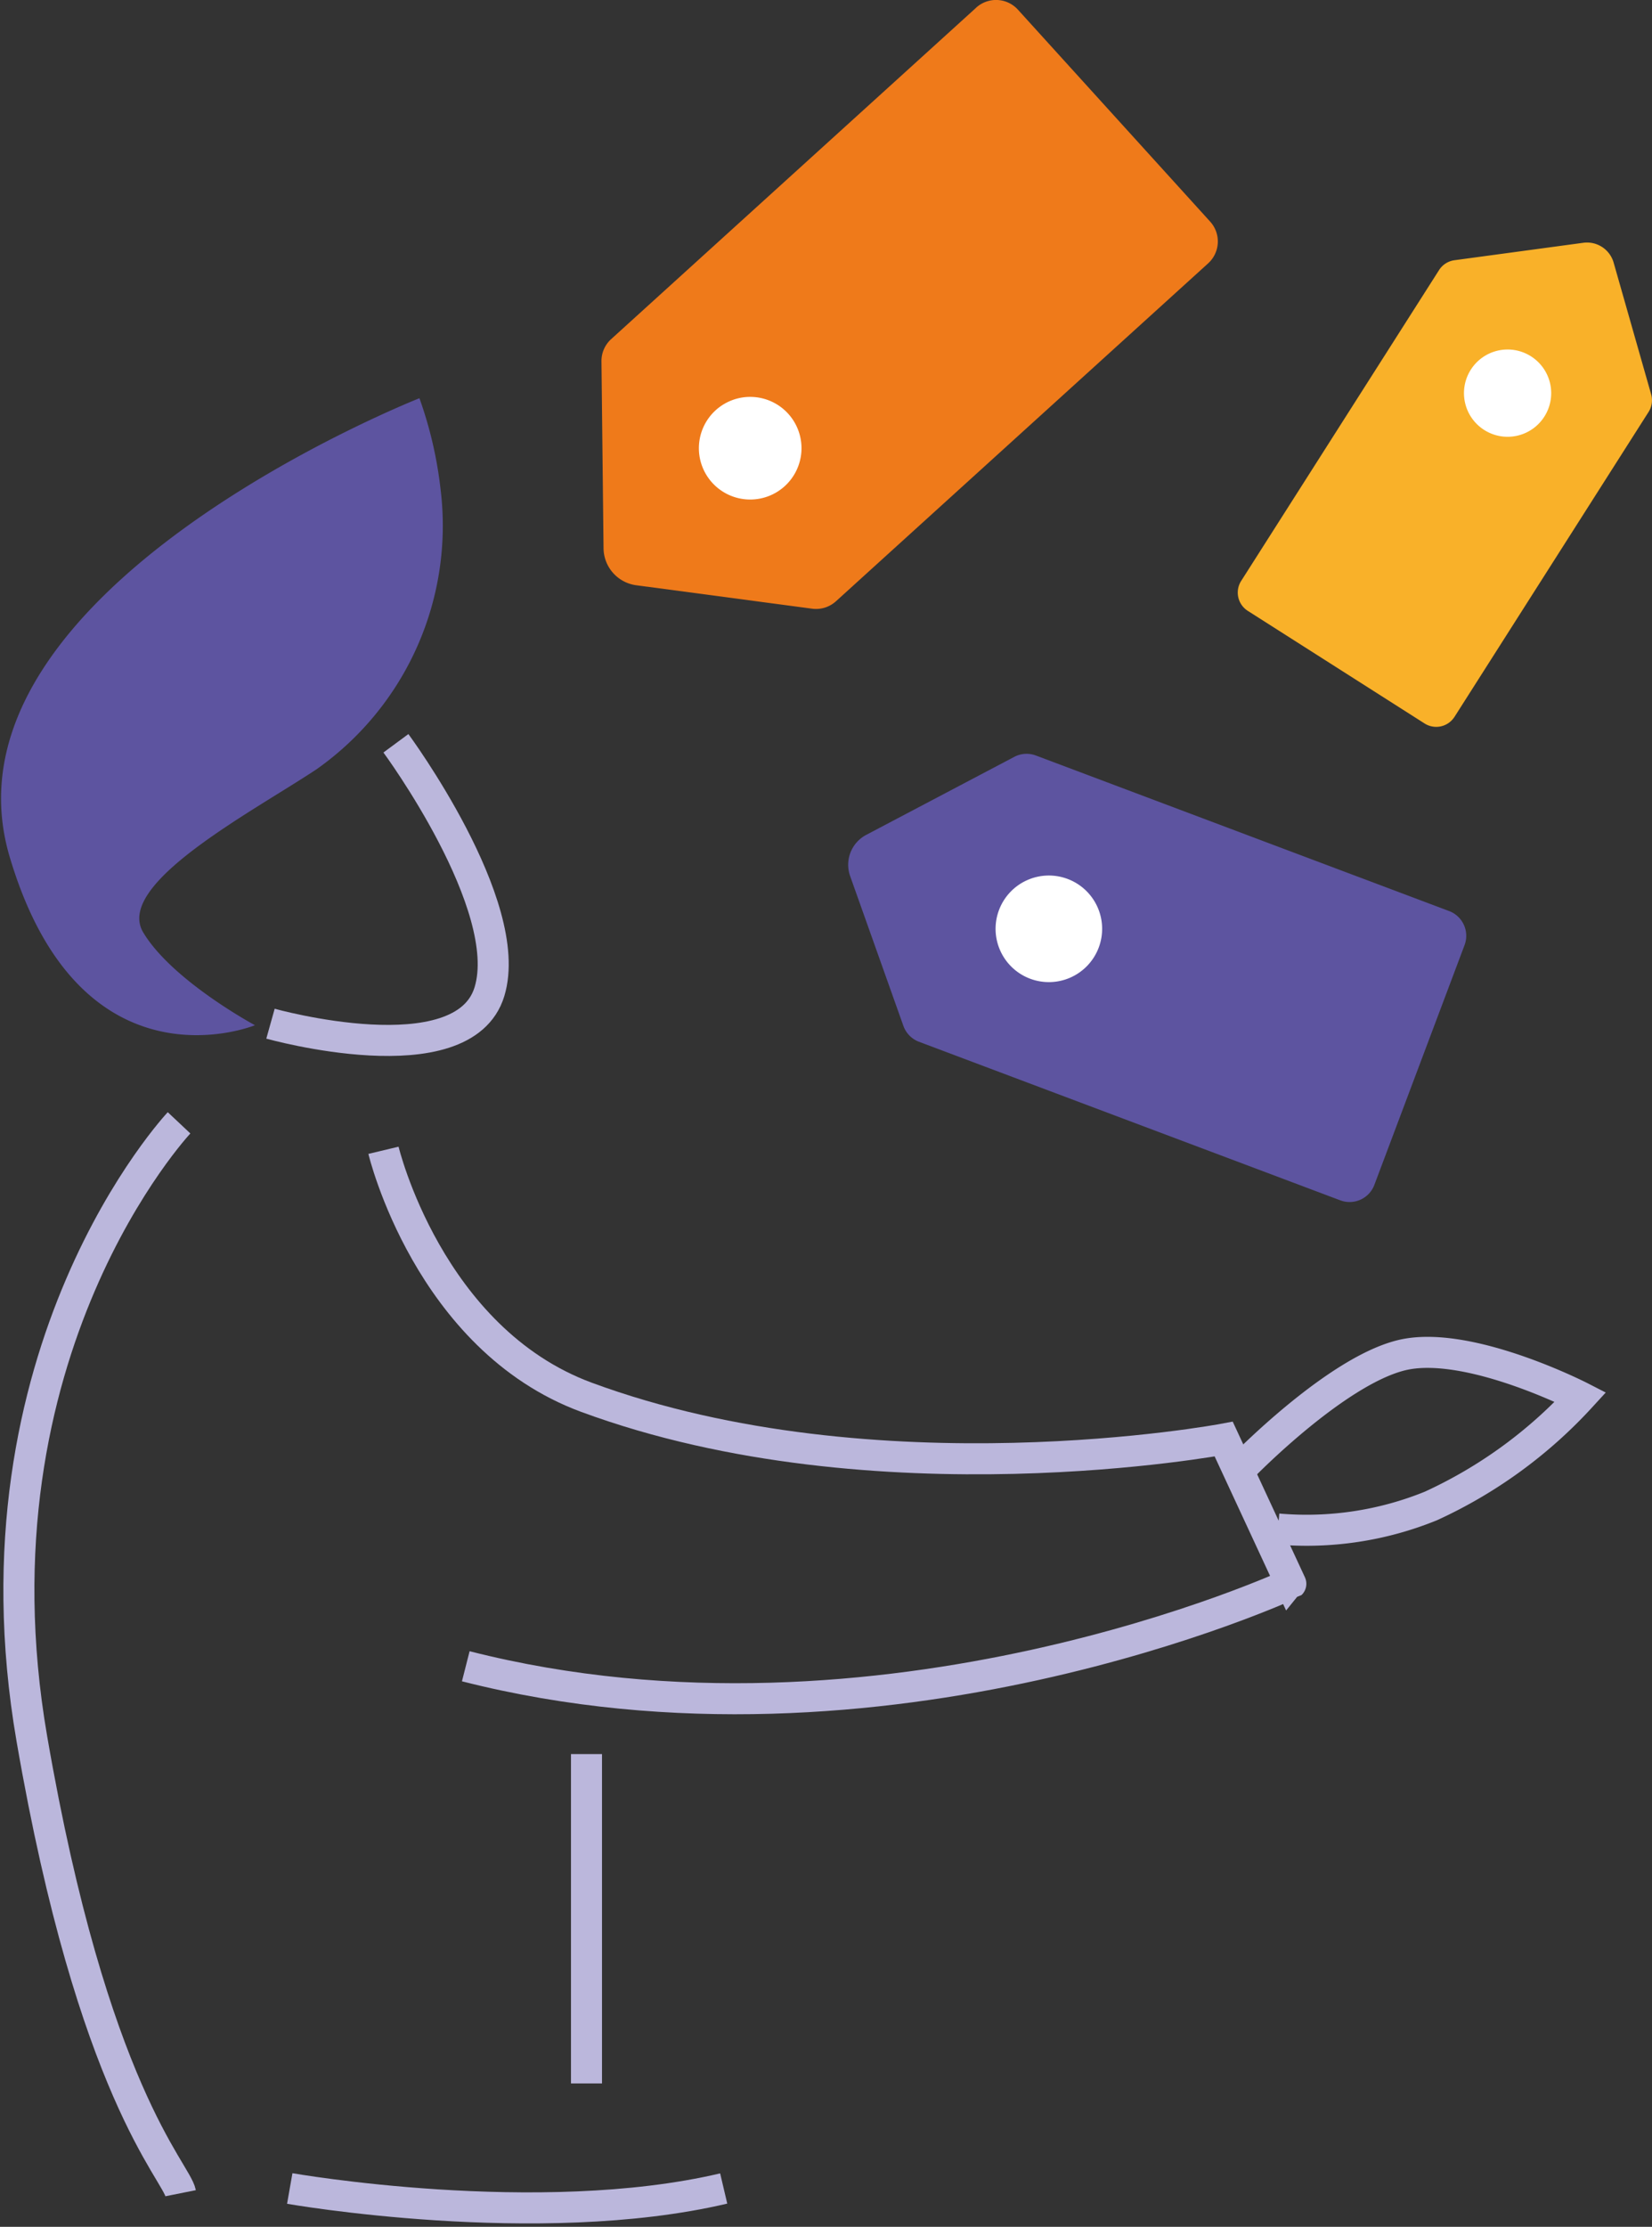 <?xml version="1.0" encoding="UTF-8"?>
<svg xmlns="http://www.w3.org/2000/svg" xmlns:xlink="http://www.w3.org/1999/xlink" id="Groupe_430" data-name="Groupe 430" width="79.849" height="107.596" viewBox="0 0 79.849 107.596">
  <rect x="0" y="0" width="79.849" height="107.596" fill="#333333" stroke="none"/>
  <defs>
    <clipPath id="clip-path">
      <rect id="Rectangle_387" data-name="Rectangle 387" width="79.849" height="107.596" fill="none"></rect>
    </clipPath>
  </defs>
  <g id="Groupe_429" data-name="Groupe 429" clip-path="url(#clip-path)">
    <path id="Tracé_524" data-name="Tracé 524" d="M20.26,15.792S-3.359,25.091.46,37.955C3.9,49.535,12.314,46.086,12.314,46.086s-4-2.149-5.4-4.483,5.241-5.805,8.376-7.883a14.4,14.4,0,0,0,6-13.494,19.574,19.574,0,0,0-1.025-4.434" transform="translate(0.009 3.451)" fill="#5d54a0"></path>
    <path id="Tracé_525" data-name="Tracé 525" d="M15.211,45.612s2.174,9.116,9.813,11.935c14.02,5.175,30.8,2.019,30.8,2.019l3.244,6.992S39.393,75.68,19.189,70.543" transform="translate(3.324 9.968)" fill="none" stroke="#bbb7dc" stroke-miterlimit="10" stroke-width="1.5"></path>
    <path id="Tracé_526" data-name="Tracé 526" d="M51,62.16a15.947,15.947,0,0,0,7.392-1.113,22.549,22.549,0,0,0,7.234-5.263S60.5,53.154,57.276,53.7s-8,5.474-8,5.474" transform="translate(10.769 11.719)" fill="none" stroke="#bbb7dc" stroke-miterlimit="10" stroke-width="1.5"></path>
    <path id="Tracé_527" data-name="Tracé 527" d="M8.491,44.523s-10.35,11-7.116,29.756C4.322,91.367,8.351,95.164,8.567,96.242" transform="translate(0.164 9.73)" fill="none" stroke="#bbb7dc" stroke-miterlimit="10" stroke-width="1.5"></path>
    <path id="Tracé_528" data-name="Tracé 528" d="M11.493,86.78s12.012,2.11,20.975,0" transform="translate(2.512 18.964)" fill="none" stroke="#bbb7dc" stroke-miterlimit="10" stroke-width="1.5"></path>
    <path id="Tracé_529" data-name="Tracé 529" d="M16.791,29.473s5.787,7.839,4.522,12-10.584,1.549-10.584,1.549" transform="translate(2.345 6.441)" fill="none" stroke="#bbb7dc" stroke-miterlimit="10" stroke-width="1.5"></path>
    <path id="Tracé_530" data-name="Tracé 530" d="M41.971.37,24.326,16.386a1.425,1.425,0,0,0-.468,1.072l.1,9.033a1.823,1.823,0,0,0,1.583,1.788l8.5,1.132a1.432,1.432,0,0,0,1.149-.357l17.99-16.328a1.428,1.428,0,0,0,.1-2.017L43.988.468a1.428,1.428,0,0,0-2.017-.1" transform="translate(5.214 0)" fill="#ef7a1a"></path>
    <path id="Tracé_531" data-name="Tracé 531" d="M32.037,16.549a2.48,2.48,0,1,1-3.5-.169,2.481,2.481,0,0,1,3.5.169" transform="translate(6.058 3.439)" fill="#fff"></path>
    <path id="Tracé_532" data-name="Tracé 532" d="M62.69,37.489,42.718,29.973a1.277,1.277,0,0,0-1.047.066l-7.155,3.769a1.633,1.633,0,0,0-.777,1.991l2.574,7.237a1.282,1.282,0,0,0,.754.769L57.43,51.466a1.279,1.279,0,0,0,1.647-.746l4.36-11.586a1.279,1.279,0,0,0-.747-1.646" transform="translate(7.352 6.532)" fill="#5d54a0"></path>
    <path id="Tracé_533" data-name="Tracé 533" d="M44.476,38.2a2.575,2.575,0,1,1-1.5-3.317,2.575,2.575,0,0,1,1.5,3.317" transform="translate(8.63 7.587)" fill="#fff"></path>
    <path id="Tracé_534" data-name="Tracé 534" d="M59.574,32.535,68.956,17.8a1.052,1.052,0,0,0,.123-.849l-1.814-6.366A1.338,1.338,0,0,0,65.8,9.629l-6.23.843a1.049,1.049,0,0,0-.742.475L49.262,25.968a1.047,1.047,0,0,0,.32,1.445l8.546,5.442a1.047,1.047,0,0,0,1.445-.32" transform="translate(10.729 2.102)" fill="#f9b129"></path>
    <path id="Tracé_535" data-name="Tracé 535" d="M59.047,17.745a2.108,2.108,0,1,1,2.91-.646,2.106,2.106,0,0,1-2.91.646" transform="translate(12.69 3.029)" fill="#fff"></path>
    <line id="Ligne_16" data-name="Ligne 16" y2="15.914" transform="translate(28.348 84.754)" fill="none" stroke="#bbb7dc" stroke-miterlimit="10" stroke-width="1.5"></line>
  </g>
</svg>

